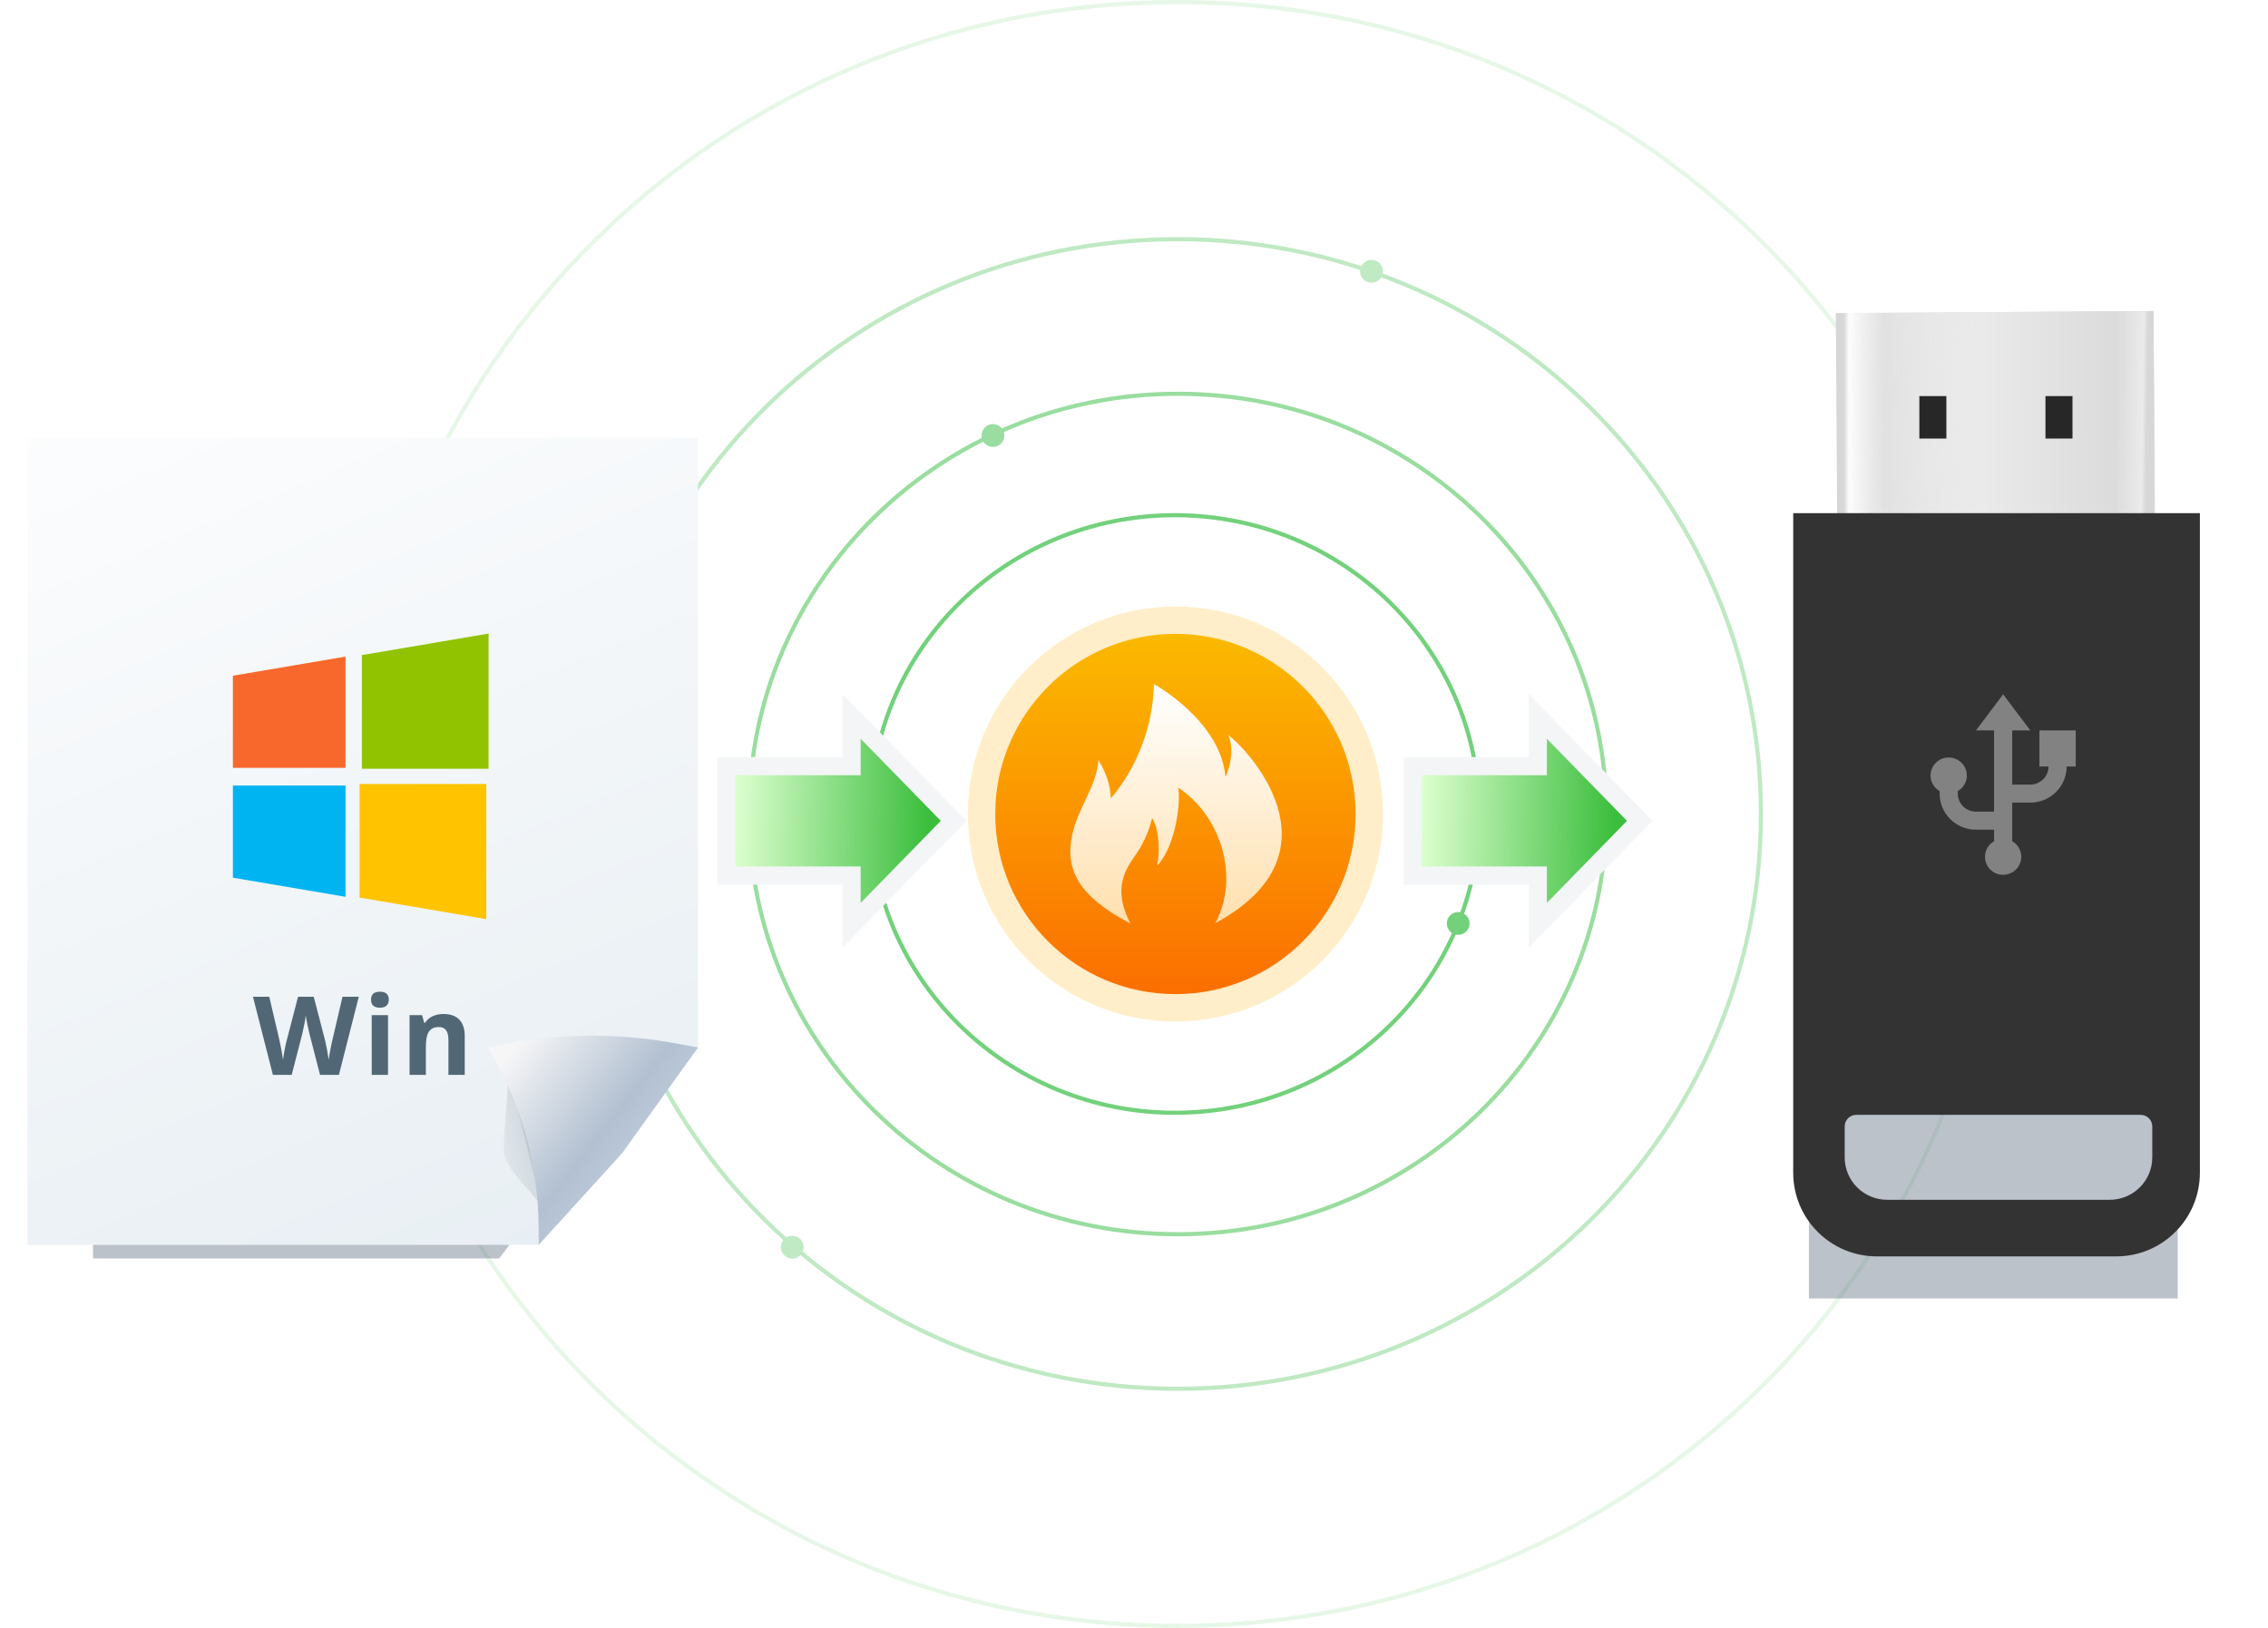 <svg width="578" height="415" viewBox="0 0 578 415" fill="none" xmlns="http://www.w3.org/2000/svg">
<circle cx="299.557" cy="207.502" r="49.405" fill="url(#paint0_linear_16026_42286)" stroke="#FFEEC9" stroke-width="6.975"/>
<path d="M288.087 235.426C274.849 228.442 271.341 221.789 273.285 212.671C274.721 205.938 279.499 200.443 279.928 193.727C281.997 197.254 282.867 199.8 283.114 203.494C289.605 195.891 293.869 185.387 294.072 174.374C294.072 174.374 311.119 183.752 312.302 198.034C313.752 195.082 314.467 190.402 312.988 187.377C317.394 190.388 343.222 217.177 309.736 235.322C315.992 223.656 311.234 207.976 300.24 200.777C300.987 203.892 299.759 215.528 294.935 220.661C296.238 212.116 293.599 208.518 293.599 208.518C293.599 208.518 292.722 213.305 289.254 218.153C286.087 222.58 283.9 227.273 288.087 235.426Z" fill="url(#paint1_linear_16026_42286)"/>
<path opacity="0.4" d="M300.136 100.378C360.474 100.378 409.372 148.349 409.372 207.502C409.372 266.655 360.474 314.626 300.136 314.626C239.798 314.626 190.902 266.655 190.902 207.502C190.902 148.349 239.798 100.378 300.136 100.378Z" stroke="#00AB11" stroke-width="1.053"/>
<path opacity="0.55" d="M299.429 131.331C342.28 131.331 377.001 165.441 377.001 207.497C377.001 249.553 342.28 283.662 299.429 283.662C256.578 283.662 221.856 249.553 221.856 207.497C221.856 165.441 256.578 131.331 299.429 131.331Z" stroke="#00AB11" stroke-width="1.053"/>
<path opacity="0.25" d="M300.139 60.972C382.236 60.972 448.775 126.581 448.775 207.497C448.775 288.413 382.236 354.022 300.139 354.022C218.043 354.022 151.503 288.414 151.503 207.497C151.503 126.581 218.043 60.972 300.139 60.972Z" stroke="#00AB11" stroke-width="1.053"/>
<path opacity="0.1" d="M300.136 0.526C416.056 0.526 510.016 93.199 510.016 207.5C510.016 321.801 416.056 414.474 300.136 414.474C184.216 414.474 90.256 321.801 90.256 207.5C90.256 93.199 184.216 0.526 300.136 0.526Z" stroke="#00AB11" stroke-width="1.053"/>
<path d="M395.879 186.696L416.304 207.621L417.889 209.245L416.304 210.869L395.879 231.793L391.891 235.879V223.194H360.004V195.295H391.891V182.61L395.879 186.696Z" fill="url(#paint2_linear_16026_42286)" stroke="#F3F5F7" stroke-width="4.65"/>
<path d="M220.999 186.696L241.424 207.621L243.009 209.245L241.424 210.869L220.999 231.793L217.011 235.879V223.194H185.124V195.295H217.011V182.61L220.999 186.696Z" fill="url(#paint3_linear_16026_42286)" stroke="#F3F5F7" stroke-width="4.65"/>
<g opacity="0.4" filter="url(#filter0_f_16026_42286)">
<path d="M23.707 149.258L162.257 149.258V274.575L127.206 320.796H23.707V149.258Z" fill="#58667A"/>
</g>
<g opacity="0.4" filter="url(#filter1_f_16026_42286)">
<path d="M555 331L461 331L461 184.891L484.781 131L555 131L555 331Z" fill="#58667A"/>
</g>
<path d="M7 111.594H177.882V267.364L158.12 292.357L137.196 317.35H94.766H7V111.594Z" fill="url(#paint4_linear_16026_42286)"/>
<path d="M91.643 199.844V228.812L123.931 234.302V199.844H91.643Z" fill="#FFC300"/>
<path d="M88.055 167.375V195.736H59.353V172.25L88.055 167.375Z" fill="#F8682C"/>
<path d="M59.353 200.25H88.055V228.611L59.353 223.736V200.25Z" fill="#00B4F1"/>
<path d="M124.514 195.966H92.226V166.99L124.514 161.508V195.966Z" fill="#91C300"/>
<g filter="url(#filter2_f_16026_42286)">
<path d="M128.528 294.036C127.879 288.888 130.542 274.726 128.838 270.174L160.679 268.612L141.363 312.782C138.629 306.045 129.177 299.183 128.528 294.036Z" fill="url(#paint5_linear_16026_42286)"/>
</g>
<path d="M177.884 267.017L172.073 265.951C156.279 263.051 140.059 263.414 124.41 267.017C132.829 281.061 137.277 297.127 137.277 313.5L137.278 317.353L158.586 293.941L177.884 267.017Z" fill="url(#paint6_linear_16026_42286)"/>
<path d="M86.371 274H81.562L78.865 263.538C78.765 263.165 78.592 262.398 78.347 261.236C78.111 260.064 77.975 259.278 77.939 258.879C77.884 259.369 77.748 260.159 77.53 261.249C77.312 262.33 77.144 263.102 77.026 263.565L74.342 274H69.547L64.466 254.084H68.621L71.168 264.955C71.613 266.962 71.935 268.701 72.135 270.172C72.19 269.654 72.312 268.855 72.503 267.774C72.703 266.685 72.889 265.84 73.062 265.241L75.963 254.084H79.955L82.856 265.241C82.983 265.74 83.142 266.503 83.333 267.529C83.524 268.555 83.669 269.436 83.769 270.172C83.86 269.464 84.005 268.583 84.205 267.529C84.405 266.467 84.586 265.608 84.75 264.955L87.284 254.084H91.439L86.371 274ZM94.557 254.833C94.557 253.48 95.311 252.803 96.818 252.803C98.326 252.803 99.08 253.48 99.08 254.833C99.08 255.478 98.889 255.982 98.508 256.345C98.135 256.699 97.572 256.876 96.818 256.876C95.311 256.876 94.557 256.195 94.557 254.833ZM98.889 274H94.734V258.77H98.889V274ZM118.436 274H114.282V265.104C114.282 264.006 114.086 263.184 113.696 262.639C113.305 262.085 112.683 261.808 111.829 261.808C110.667 261.808 109.827 262.198 109.309 262.979C108.792 263.751 108.533 265.036 108.533 266.834V274H104.378V258.77H107.552L108.11 260.718H108.342C108.805 259.982 109.441 259.428 110.249 259.056C111.067 258.675 111.993 258.484 113.028 258.484C114.799 258.484 116.143 258.965 117.061 259.928C117.978 260.881 118.436 262.262 118.436 264.069V274Z" fill="#516775"/>
<g filter="url(#filter3_i_16026_42286)">
<rect x="468.149" y="79.516" width="80.957" height="57.668" transform="rotate(-0.364 468.149 79.516)" fill="#D6D6D6"/>
<rect x="468.149" y="79.516" width="80.957" height="57.668" transform="rotate(-0.364 468.149 79.516)" fill="url(#paint7_linear_16026_42286)"/>
<rect x="468.149" y="79.516" width="80.957" height="57.668" transform="rotate(-0.364 468.149 79.516)" fill="url(#paint8_linear_16026_42286)"/>
<rect x="468.149" y="79.516" width="80.957" height="57.668" transform="rotate(-0.364 468.149 79.516)" fill="url(#paint9_linear_16026_42286)" fill-opacity="0.5"/>
</g>
<path d="M496.035 100.969H489.147V111.792H496.035V100.969Z" fill="#272727"/>
<path d="M528.174 100.969H521.286V111.792H528.174V100.969Z" fill="#272727"/>
<path fill-rule="evenodd" clip-rule="evenodd" d="M560.642 130.82V298.954C560.642 310.729 551.097 320.273 539.323 320.273H478.319C466.545 320.273 457 310.729 457 298.954V130.82L560.642 130.82ZM545.555 284.195H473.071C471.441 284.195 470.119 285.517 470.119 287.147V295.019C470.119 300.996 474.965 305.842 480.943 305.842H537.683C543.661 305.842 548.507 300.996 548.507 295.019V287.147C548.507 285.517 547.185 284.195 545.555 284.195Z" fill="#333333"/>
<path d="M501.25 197.7C501.25 195.159 499.179 193.1 496.625 193.1C494.071 193.1 492 195.159 492 197.7C492 199.397 492.934 200.865 494.312 201.663V202.3C494.312 207.374 498.461 211.5 503.562 211.5H508.188V214.437C506.76 215.252 505.878 216.763 505.875 218.4C505.875 220.941 507.946 223 510.5 223C513.054 223 515.125 220.941 515.125 218.4C515.125 216.703 514.191 215.235 512.812 214.437V204.6H517.438C522.539 204.6 526.688 200.474 526.688 195.4H529V186.2H519.75V195.4H522.062C522.062 197.937 519.988 200 517.438 200H512.812V186.2H517.438L510.5 177L503.562 186.2H508.188V206.9H503.562C501.012 206.9 498.938 204.837 498.938 202.3V201.663C500.316 200.865 501.25 199.397 501.25 197.7Z" fill="#828282"/>
<circle cx="201.908" cy="317.937" r="2.906" fill="#BFEAC3"/>
<circle cx="349.537" cy="69.164" r="2.906" fill="#BFEAC3"/>
<circle cx="253.055" cy="111.016" r="2.906" fill="#99DDA0"/>
<circle cx="371.627" cy="235.398" r="2.906" fill="#73D17C"/>
<defs>
<filter id="filter0_f_16026_42286" x="0.756" y="126.307" width="184.453" height="217.442" filterUnits="userSpaceOnUse" color-interpolation-filters="sRGB">
<feFlood flood-opacity="0" result="BackgroundImageFix"/>
<feBlend mode="normal" in="SourceGraphic" in2="BackgroundImageFix" result="shape"/>
<feGaussianBlur stdDeviation="11.476" result="effect1_foregroundBlur_16026_42286"/>
</filter>
<filter id="filter1_f_16026_42286" x="438.049" y="108.049" width="139.902" height="245.902" filterUnits="userSpaceOnUse" color-interpolation-filters="sRGB">
<feFlood flood-opacity="0" result="BackgroundImageFix"/>
<feBlend mode="normal" in="SourceGraphic" in2="BackgroundImageFix" result="shape"/>
<feGaussianBlur stdDeviation="11.476" result="effect1_foregroundBlur_16026_42286"/>
</filter>
<filter id="filter2_f_16026_42286" x="122.897" y="263.082" width="43.309" height="55.226" filterUnits="userSpaceOnUse" color-interpolation-filters="sRGB">
<feFlood flood-opacity="0" result="BackgroundImageFix"/>
<feBlend mode="normal" in="SourceGraphic" in2="BackgroundImageFix" result="shape"/>
<feGaussianBlur stdDeviation="2.763" result="effect1_foregroundBlur_16026_42286"/>
</filter>
<filter id="filter3_i_16026_42286" x="468.149" y="79" width="81.322" height="58.18" filterUnits="userSpaceOnUse" color-interpolation-filters="sRGB">
<feFlood flood-opacity="0" result="BackgroundImageFix"/>
<feBlend mode="normal" in="SourceGraphic" in2="BackgroundImageFix" result="shape"/>
<feColorMatrix in="SourceAlpha" type="matrix" values="0 0 0 0 0 0 0 0 0 0 0 0 0 0 0 0 0 0 127 0" result="hardAlpha"/>
<feOffset dx="-0.286" dy="0.286"/>
<feComposite in2="hardAlpha" operator="arithmetic" k2="-1" k3="1"/>
<feColorMatrix type="matrix" values="0 0 0 0 0.264 0 0 0 0 0.314 0 0 0 0 0.346 0 0 0 1 0"/>
<feBlend mode="overlay" in2="shape" result="effect1_innerShadow_16026_42286"/>
</filter>
<linearGradient id="paint0_linear_16026_42286" x1="299.557" y1="154.609" x2="299.557" y2="260.394" gradientUnits="userSpaceOnUse">
<stop stop-color="#FBBF00"/>
<stop offset="1" stop-color="#FB6900"/>
</linearGradient>
<linearGradient id="paint1_linear_16026_42286" x1="299.524" y1="174.348" x2="299.814" y2="235.37" gradientUnits="userSpaceOnUse">
<stop stop-color="white"/>
<stop offset="1" stop-color="#FFE0AE"/>
</linearGradient>
<linearGradient id="paint2_linear_16026_42286" x1="411.521" y1="210.105" x2="362.332" y2="209.149" gradientUnits="userSpaceOnUse">
<stop stop-color="#3BBE3D"/>
<stop offset="1" stop-color="#DCFFCE"/>
</linearGradient>
<linearGradient id="paint3_linear_16026_42286" x1="236.641" y1="210.105" x2="187.452" y2="209.149" gradientUnits="userSpaceOnUse">
<stop stop-color="#3BBE3D"/>
<stop offset="1" stop-color="#DCFFCE"/>
</linearGradient>
<linearGradient id="paint4_linear_16026_42286" x1="28.688" y1="59.162" x2="141.436" y2="329.843" gradientUnits="userSpaceOnUse">
<stop stop-color="white"/>
<stop offset="1" stop-color="#E7EEF3"/>
</linearGradient>
<linearGradient id="paint5_linear_16026_42286" x1="142.921" y1="287.778" x2="123.763" y2="292.524" gradientUnits="userSpaceOnUse">
<stop offset="0.375" stop-color="#6A7684"/>
<stop offset="0.49" stop-color="#6A7684" stop-opacity="0.17"/>
<stop offset="1" stop-color="#6A7684" stop-opacity="0.03"/>
</linearGradient>
<linearGradient id="paint6_linear_16026_42286" x1="113.555" y1="268.578" x2="159.543" y2="304.559" gradientUnits="userSpaceOnUse">
<stop offset="0.219" stop-color="#F6F6F7"/>
<stop offset="0.749" stop-color="#B2C0D1"/>
<stop offset="1" stop-color="#C3CEDE"/>
</linearGradient>
<linearGradient id="paint7_linear_16026_42286" x1="468.149" y1="116.516" x2="490.637" y2="116.657" gradientUnits="userSpaceOnUse">
<stop offset="0.081" stop-color="white" stop-opacity="0"/>
<stop offset="0.141" stop-color="white" stop-opacity="0.96"/>
<stop offset="0.548" stop-color="white" stop-opacity="0"/>
</linearGradient>
<linearGradient id="paint8_linear_16026_42286" x1="468.149" y1="130.969" x2="549.106" y2="130.969" gradientUnits="userSpaceOnUse">
<stop stop-color="white" stop-opacity="0"/>
<stop offset="0.458" stop-color="#EAEAEA"/>
<stop offset="0.999" stop-color="#D7D7D7"/>
</linearGradient>
<linearGradient id="paint9_linear_16026_42286" x1="548.356" y1="117.383" x2="531.119" y2="117.048" gradientUnits="userSpaceOnUse">
<stop offset="0.081" stop-color="white" stop-opacity="0"/>
<stop offset="0.141" stop-color="white" stop-opacity="0.96"/>
<stop offset="0.548" stop-color="white" stop-opacity="0"/>
</linearGradient>
</defs>
</svg>
